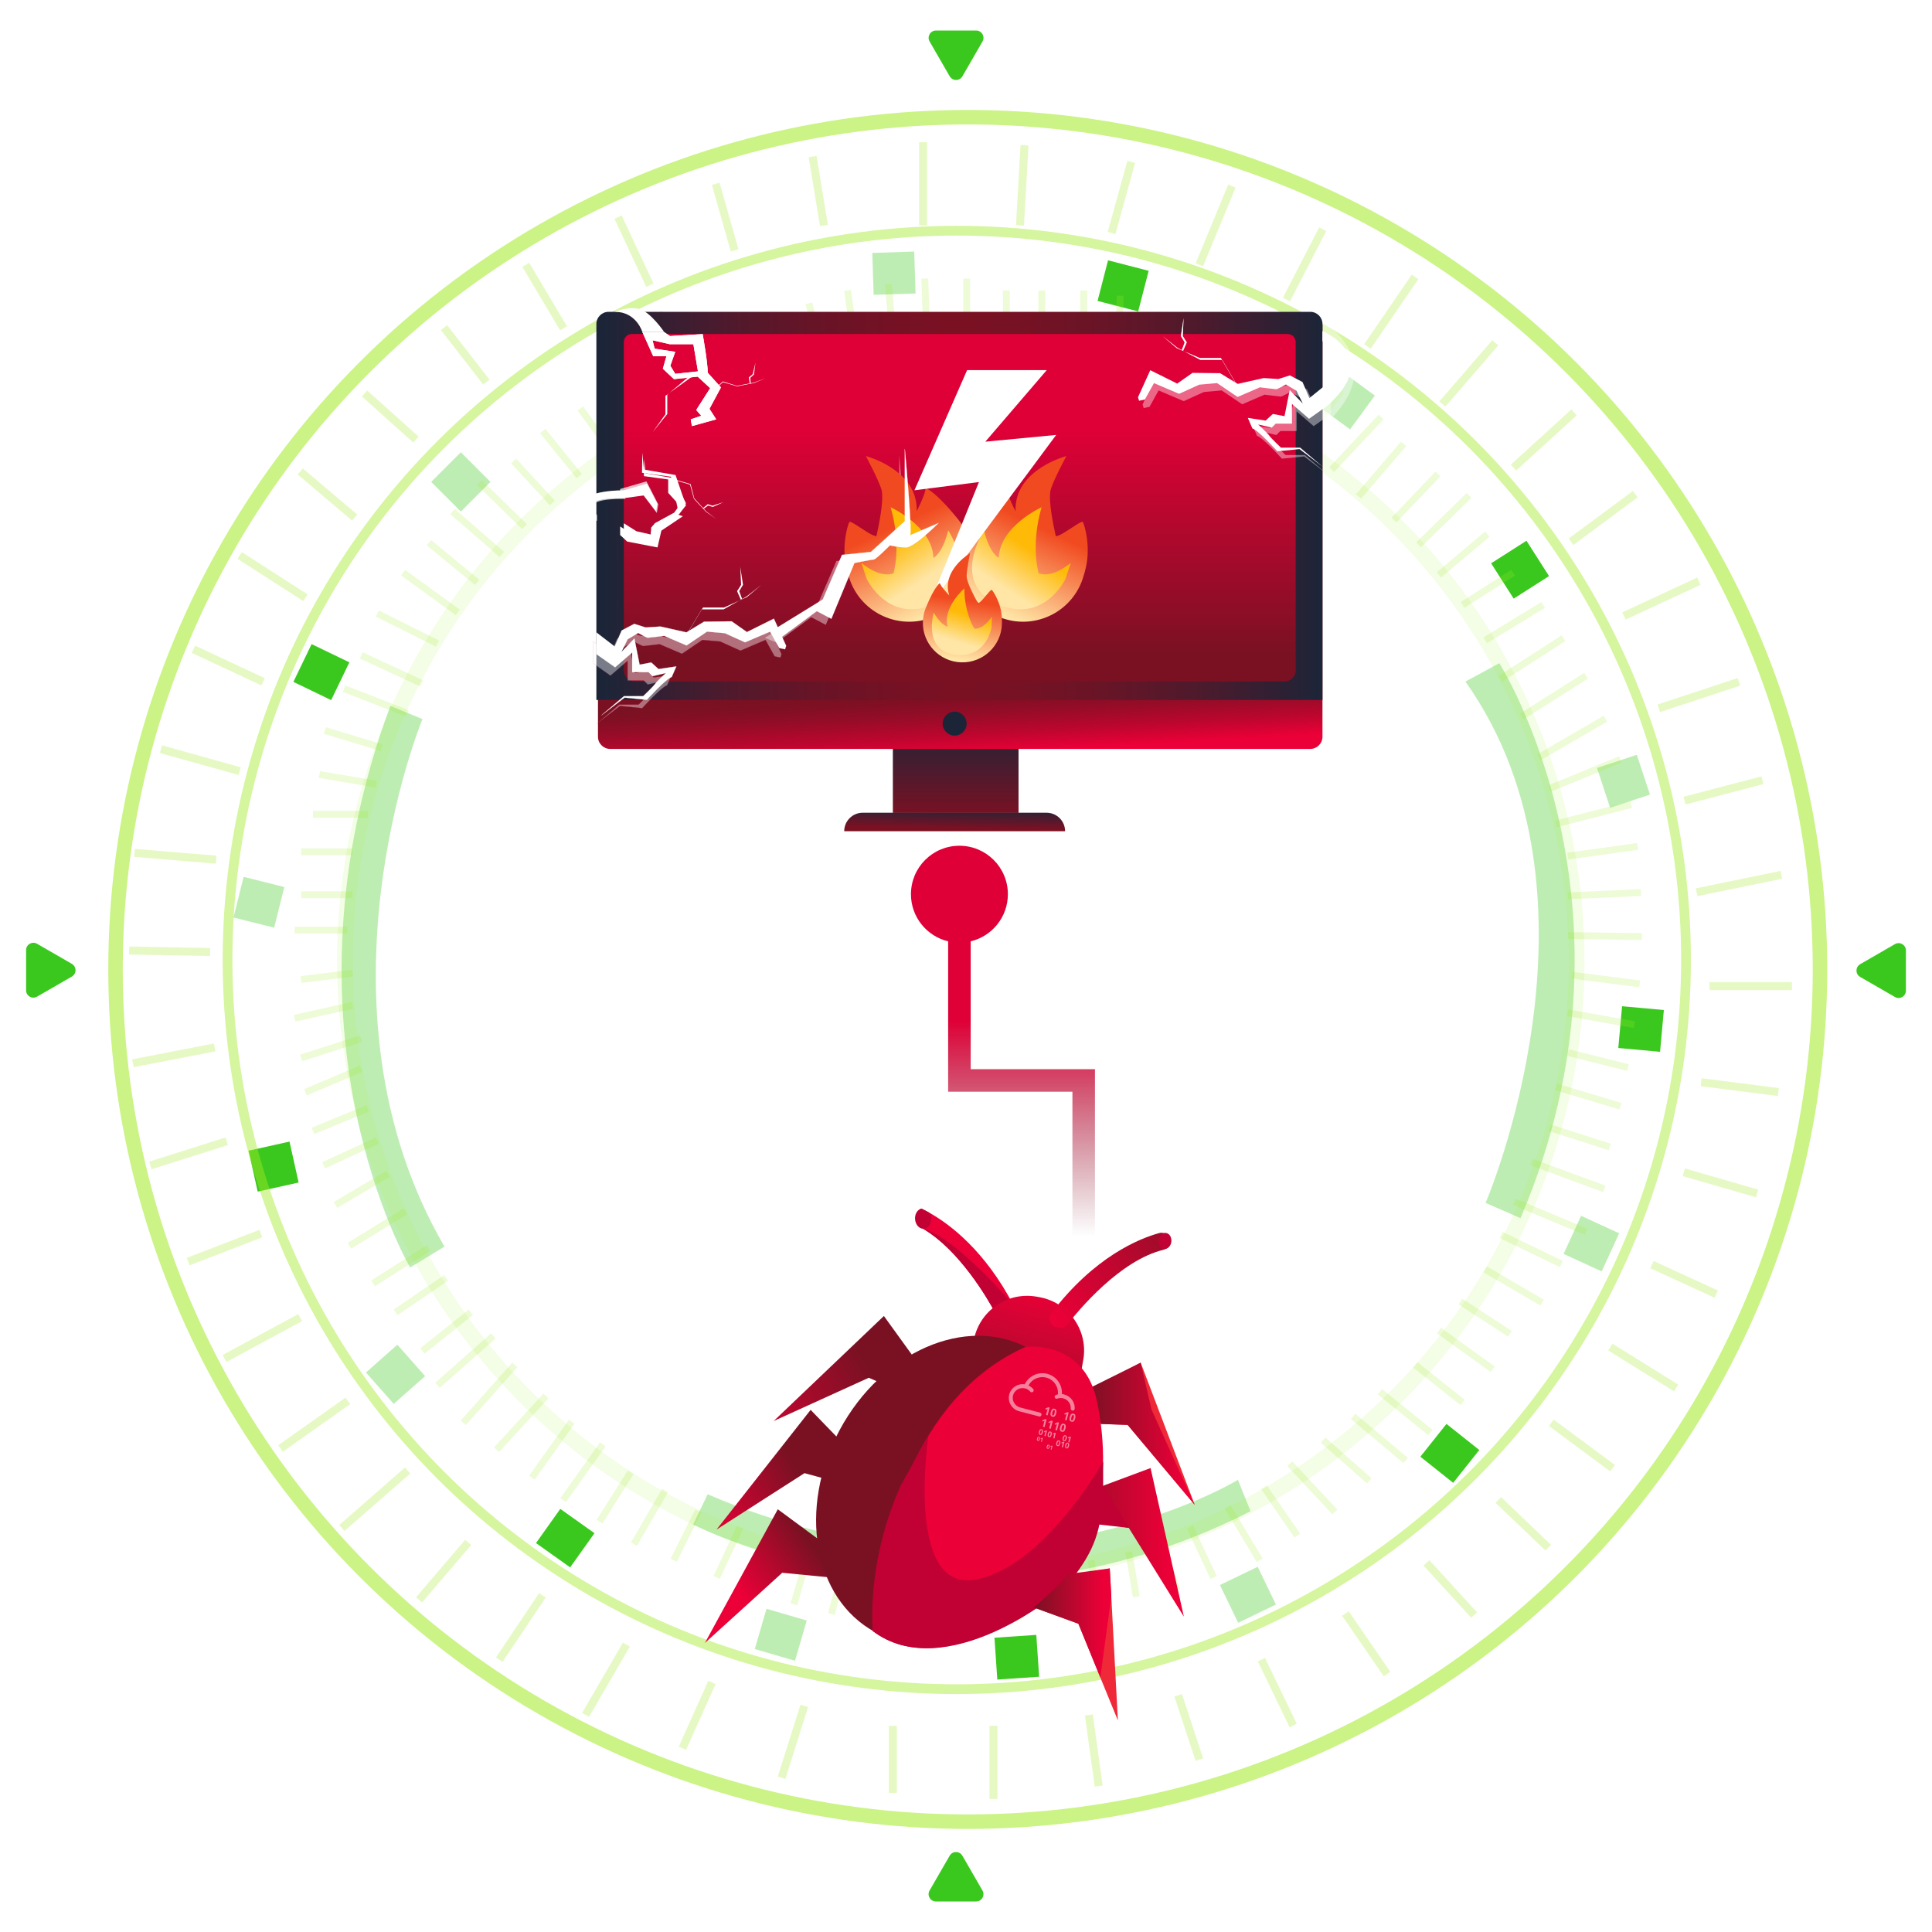 <?xml version="1.0" encoding="UTF-8"?>
<svg id="Layer_1" data-name="Layer 1" xmlns="http://www.w3.org/2000/svg" width="1200" height="1200" xmlns:xlink="http://www.w3.org/1999/xlink" viewBox="0 0 1200 1200">
  <defs>
    <filter id="AI_GaussianBlur_4">
      <feGaussianBlur stdDeviation="4"/>
    </filter>
    <linearGradient id="linear-gradient" x1="593.6" y1="642.17" x2="593.6" y2="400.64" gradientUnits="userSpaceOnUse">
      <stop offset=".56" stop-color="#7a1123"/>
      <stop offset=".8" stop-color="#1c2538"/>
    </linearGradient>
    <linearGradient id="linear-gradient-2" x1="604.33" y1="469.89" x2="602.03" y2="429.27" gradientUnits="userSpaceOnUse">
      <stop offset=".04" stop-color="#eb0037"/>
      <stop offset=".34" stop-color="#bc062e"/>
      <stop offset=".63" stop-color="#980c28"/>
      <stop offset=".85" stop-color="#820f24"/>
      <stop offset="1" stop-color="#7a1123"/>
    </linearGradient>
    <linearGradient id="linear-gradient-3" x1="374.93" y1="314.21" x2="821.14" y2="314.21" gradientUnits="userSpaceOnUse">
      <stop offset="0" stop-color="#1c2538"/>
      <stop offset=".07" stop-color="#312033"/>
      <stop offset=".18" stop-color="#51192c"/>
      <stop offset=".29" stop-color="#671427"/>
      <stop offset=".4" stop-color="#751124"/>
      <stop offset=".49" stop-color="#7a1123"/>
      <stop offset=".59" stop-color="#751224"/>
      <stop offset=".7" stop-color="#671527"/>
      <stop offset=".82" stop-color="#4f1a2c"/>
      <stop offset=".94" stop-color="#2f2033"/>
      <stop offset="1" stop-color="#1c2538"/>
    </linearGradient>
    <linearGradient id="linear-gradient-4" x1="2610.5" y1="6800.05" x2="2609.63" y2="6857.15" gradientTransform="translate(-2017.09 -6325.22)" xlink:href="#linear-gradient"/>
    <linearGradient id="linear-gradient-5" x1="596.12" y1="405.75" x2="596.12" y2="152.29" gradientUnits="userSpaceOnUse">
      <stop offset="0" stop-color="#7a1123"/>
      <stop offset=".55" stop-color="#df0037"/>
    </linearGradient>
    <filter id="AI_GaussianBlur_4-2" data-name="AI_GaussianBlur_4">
      <feGaussianBlur stdDeviation="4"/>
    </filter>
    <filter id="AI_GaussianBlur_4-3" data-name="AI_GaussianBlur_4">
      <feGaussianBlur stdDeviation="4"/>
    </filter>
    <filter id="AI_GaussianBlur_4-4" data-name="AI_GaussianBlur_4">
      <feGaussianBlur stdDeviation="4"/>
    </filter>
    <filter id="AI_GaussianBlur_4-5" data-name="AI_GaussianBlur_4">
      <feGaussianBlur stdDeviation="4"/>
    </filter>
    <filter id="AI_GaussianBlur_4-6" data-name="AI_GaussianBlur_4">
      <feGaussianBlur stdDeviation="4"/>
    </filter>
    <filter id="AI_GaussianBlur_7">
      <feGaussianBlur stdDeviation="7"/>
    </filter>
    <filter id="AI_GaussianBlur_7-2" data-name="AI_GaussianBlur_7">
      <feGaussianBlur stdDeviation="7"/>
    </filter>
    <filter id="AI_GaussianBlur_4-7" data-name="AI_GaussianBlur_4">
      <feGaussianBlur stdDeviation="4"/>
    </filter>
    <filter id="AI_GaussianBlur_4-8" data-name="AI_GaussianBlur_4">
      <feGaussianBlur stdDeviation="4"/>
    </filter>
    <filter id="AI_GaussianBlur_4-9" data-name="AI_GaussianBlur_4">
      <feGaussianBlur stdDeviation="4"/>
    </filter>
    <linearGradient id="linear-gradient-6" x1="534.43" y1="342.73" x2="522.82" y2="458.12" gradientTransform="translate(193.55 891.57) rotate(-19.18) scale(1 -1)" gradientUnits="userSpaceOnUse">
      <stop offset=".11" stop-color="#ffe6a6"/>
      <stop offset=".62" stop-color="#f14a20"/>
    </linearGradient>
    <linearGradient id="linear-gradient-7" x1="453.63" y1="1308.86" x2="454.72" y2="1232.75" gradientTransform="translate(-528.5 -451.3) rotate(-34.19)" gradientUnits="userSpaceOnUse">
      <stop offset=".24" stop-color="#ffe6a6"/>
      <stop offset=".62" stop-color="#feba07"/>
    </linearGradient>
    <linearGradient id="linear-gradient-8" x1="-1867.65" y1="1178.45" x2="-1879.25" y2="1293.83" gradientTransform="translate(-1536.73 891.57) rotate(-160.82)" xlink:href="#linear-gradient-6"/>
    <linearGradient id="linear-gradient-9" x1="-1641.29" y1="-114.23" x2="-1640.2" y2="-190.34" gradientTransform="translate(-814.67 -451.3) rotate(-145.81) scale(1 -1)" xlink:href="#linear-gradient-7"/>
    <filter id="outer-glow-1" filterUnits="userSpaceOnUse">
      <feOffset dx="0" dy="0"/>
      <feGaussianBlur result="blur" stdDeviation="6"/>
      <feFlood flood-color="#fff" flood-opacity="1"/>
      <feComposite in2="blur" operator="in"/>
      <feComposite in="SourceGraphic"/>
    </filter>
    <linearGradient id="linear-gradient-10" x1="-1972.73" y1="770.67" x2="-1980.03" y2="843.22" gradientTransform="translate(-1412.84 1097.09) rotate(-177.37)" xlink:href="#linear-gradient-6"/>
    <linearGradient id="linear-gradient-11" x1="-1850.42" y1="254.39" x2="-1849.73" y2="206.53" gradientTransform="translate(-1103.26 -395.82) rotate(-162.36) scale(1 -1)" xlink:href="#linear-gradient-7"/>
    <filter id="AI_GaussianBlur_4-10" data-name="AI_GaussianBlur_4">
      <feGaussianBlur stdDeviation="4"/>
    </filter>
    <linearGradient id="linear-gradient-12" x1="622.96" y1="767.73" x2="622.96" y2="525.31" gradientUnits="userSpaceOnUse">
      <stop offset="0" stop-color="#7a1123" stop-opacity="0"/>
      <stop offset=".55" stop-color="#df0037"/>
    </linearGradient>
    <filter id="outer-glow-2" filterUnits="userSpaceOnUse">
      <feOffset dx="0" dy="0"/>
      <feGaussianBlur result="blur-2" stdDeviation="13"/>
      <feFlood flood-color="#eb0037" flood-opacity="1"/>
      <feComposite in2="blur-2" operator="in"/>
      <feComposite in="SourceGraphic"/>
    </filter>
    <linearGradient id="linear-gradient-13" x1="675.16" y1="890.54" x2="742.06" y2="890.54" gradientUnits="userSpaceOnUse">
      <stop offset="0" stop-color="#7a1123"/>
      <stop offset=".89" stop-color="#eb0037"/>
    </linearGradient>
    <linearGradient id="linear-gradient-14" x1="644.42" y1="804.87" x2="428.69" y2="932.71" gradientUnits="userSpaceOnUse">
      <stop offset=".45" stop-color="#7a1123"/>
      <stop offset=".89" stop-color="#eb0037"/>
    </linearGradient>
    <linearGradient id="linear-gradient-15" x1="643.35" y1="957.98" x2="735.32" y2="957.98" xlink:href="#linear-gradient-13"/>
    <linearGradient id="linear-gradient-16" x1="538.33" y1="942.44" x2="455.2" y2="1001.82" gradientUnits="userSpaceOnUse">
      <stop offset=".37" stop-color="#7a1123"/>
      <stop offset=".89" stop-color="#eb0037"/>
    </linearGradient>
    <linearGradient id="linear-gradient-17" x1="541.46" y1="896.24" x2="428.98" y2="962.61" xlink:href="#linear-gradient-16"/>
    <linearGradient id="linear-gradient-18" x1="620.21" y1="904.84" x2="653.56" y2="788.53" xlink:href="#linear-gradient-13"/>
    <linearGradient id="linear-gradient-19" x1="755.65" y1="741.25" x2="642.3" y2="827.34" xlink:href="#linear-gradient-13"/>
    <linearGradient id="linear-gradient-20" x1="642.05" y1="1008.04" x2="690.25" y2="1008.04" xlink:href="#linear-gradient-13"/>
  </defs>
  <g id="Artwork_259" data-name="Artwork 259">
    <g>
      <g style="opacity: .27;">
        <line x1="617.07" y1="1117.37" x2="617.07" y2="1071.89" style="fill: none; stroke: #a3ea2a; stroke-miterlimit: 10; stroke-width: 4.99px;"/>
        <line x1="554.55" y1="1113.61" x2="554.55" y2="1071.89" style="fill: none; stroke: #a3ea2a; stroke-miterlimit: 10; stroke-width: 4.99px;"/>
        <line x1="485.45" y1="1104.21" x2="499.55" y2="1059.55" style="fill: none; stroke: #a3ea2a; stroke-miterlimit: 10; stroke-width: 4.99px;"/>
        <line x1="423.86" y1="1085.87" x2="442.2" y2="1044.97" style="fill: none; stroke: #a3ea2a; stroke-miterlimit: 10; stroke-width: 4.99px;"/>
        <line x1="363.69" y1="1065.19" x2="389.07" y2="1021.47" style="fill: none; stroke: #a3ea2a; stroke-miterlimit: 10; stroke-width: 4.99px;"/>
        <line x1="310.1" y1="1030.87" x2="336.89" y2="990.91" style="fill: none; stroke: #a3ea2a; stroke-miterlimit: 10; stroke-width: 4.99px;"/>
        <line x1="682.42" y1="1109.38" x2="676.31" y2="1065.19" style="fill: none; stroke: #a3ea2a; stroke-miterlimit: 10; stroke-width: 4.99px;"/>
        <line x1="744.94" y1="1092.92" x2="731.78" y2="1052.97" style="fill: none; stroke: #a3ea2a; stroke-miterlimit: 10; stroke-width: 4.99px;"/>
        <line x1="803.24" y1="1071.77" x2="783.49" y2="1030.87" style="fill: none; stroke: #a3ea2a; stroke-miterlimit: 10; stroke-width: 4.99px;"/>
        <line x1="861.53" y1="1039.8" x2="835.67" y2="1002.19" style="fill: none; stroke: #a3ea2a; stroke-miterlimit: 10; stroke-width: 4.99px;"/>
        <line x1="915.59" y1="1003.13" x2="885.98" y2="970.7" style="fill: none; stroke: #a3ea2a; stroke-miterlimit: 10; stroke-width: 4.99px;"/>
        <line x1="961.66" y1="961.3" x2="930.64" y2="931.68" style="fill: none; stroke: #a3ea2a; stroke-miterlimit: 10; stroke-width: 4.99px;"/>
        <line x1="1001.62" y1="911.93" x2="963.54" y2="883.73" style="fill: none; stroke: #a3ea2a; stroke-miterlimit: 10; stroke-width: 4.99px;"/>
        <line x1="1041.11" y1="862.1" x2="1000.21" y2="836.72" style="fill: none; stroke: #a3ea2a; stroke-miterlimit: 10; stroke-width: 4.99px;"/>
        <line x1="1066.03" y1="803.81" x2="1026.07" y2="785.48" style="fill: none; stroke: #a3ea2a; stroke-miterlimit: 10; stroke-width: 4.99px;"/>
        <line x1="1091.41" y1="741.29" x2="1045.81" y2="728.12" style="fill: none; stroke: #a3ea2a; stroke-miterlimit: 10; stroke-width: 4.99px;"/>
        <line x1="1104.57" y1="678.29" x2="1056.62" y2="672.18" style="fill: none; stroke: #a3ea2a; stroke-miterlimit: 10; stroke-width: 4.99px;"/>
        <line x1="1113.04" y1="612.48" x2="1061.8" y2="612.48" style="fill: none; stroke: #a3ea2a; stroke-miterlimit: 10; stroke-width: 4.99px;"/>
        <line x1="1106.46" y1="543.37" x2="1053.8" y2="554.18" style="fill: none; stroke: #a3ea2a; stroke-miterlimit: 10; stroke-width: 4.99px;"/>
        <line x1="1094.7" y1="484.61" x2="1046.28" y2="497.3" style="fill: none; stroke: #a3ea2a; stroke-miterlimit: 10; stroke-width: 4.99px;"/>
        <line x1="1080.13" y1="423.49" x2="1030.3" y2="439.95" style="fill: none; stroke: #a3ea2a; stroke-miterlimit: 10; stroke-width: 4.99px;"/>
        <line x1="1055.21" y1="360.97" x2="1008.67" y2="382.59" style="fill: none; stroke: #a3ea2a; stroke-miterlimit: 10; stroke-width: 4.99px;"/>
        <line x1="1015.72" y1="306.91" x2="975.77" y2="336.52" style="fill: none; stroke: #a3ea2a; stroke-miterlimit: 10; stroke-width: 4.99px;"/>
        <line x1="977.65" y1="256.14" x2="940.04" y2="290.45" style="fill: none; stroke: #a3ea2a; stroke-miterlimit: 10; stroke-width: 4.99px;"/>
        <line x1="928.76" y1="212.89" x2="895.85" y2="250.96" style="fill: none; stroke: #a3ea2a; stroke-miterlimit: 10; stroke-width: 4.99px;"/>
        <line x1="878.92" y1="171.99" x2="849.31" y2="215.24" style="fill: none; stroke: #a3ea2a; stroke-miterlimit: 10; stroke-width: 4.99px;"/>
        <line x1="821.57" y1="142.37" x2="799.01" y2="186.09" style="fill: none; stroke: #a3ea2a; stroke-miterlimit: 10; stroke-width: 4.99px;"/>
        <line x1="765.16" y1="115.57" x2="744.94" y2="164.47" style="fill: none; stroke: #a3ea2a; stroke-miterlimit: 10; stroke-width: 4.99px;"/>
        <line x1="702.63" y1="100.53" x2="690.41" y2="144.72" style="fill: none; stroke: #a3ea2a; stroke-miterlimit: 10; stroke-width: 4.99px;"/>
        <line x1="636.35" y1="90.19" x2="633.53" y2="140.02" style="fill: none; stroke: #a3ea2a; stroke-miterlimit: 10; stroke-width: 4.99px;"/>
        <line x1="573.36" y1="88.31" x2="573.36" y2="140.02" style="fill: none; stroke: #a3ea2a; stroke-miterlimit: 10; stroke-width: 4.99px;"/>
        <line x1="504.72" y1="97.24" x2="511.77" y2="140.02" style="fill: none; stroke: #a3ea2a; stroke-miterlimit: 10; stroke-width: 4.99px;"/>
        <line x1="444.55" y1="114.16" x2="456.3" y2="155.53" style="fill: none; stroke: #a3ea2a; stroke-miterlimit: 10; stroke-width: 4.99px;"/>
        <line x1="383.9" y1="134.85" x2="403.65" y2="177.16" style="fill: none; stroke: #a3ea2a; stroke-miterlimit: 10; stroke-width: 4.99px;"/>
        <line x1="326.55" y1="164.47" x2="350.05" y2="203.95" style="fill: none; stroke: #a3ea2a; stroke-miterlimit: 10; stroke-width: 4.99px;"/>
        <line x1="275.78" y1="203.48" x2="302.1" y2="237.33" style="fill: none; stroke: #a3ea2a; stroke-miterlimit: 10; stroke-width: 4.99px;"/>
        <line x1="226.42" y1="244.38" x2="258.38" y2="273.06" style="fill: none; stroke: #a3ea2a; stroke-miterlimit: 10; stroke-width: 4.99px;"/>
        <line x1="186.46" y1="292.8" x2="220.31" y2="321.48" style="fill: none; stroke: #a3ea2a; stroke-miterlimit: 10; stroke-width: 4.99px;"/>
        <line x1="148.85" y1="344.99" x2="189.75" y2="371.31" style="fill: none; stroke: #a3ea2a; stroke-miterlimit: 10; stroke-width: 4.99px;"/>
        <line x1="120.17" y1="403.28" x2="163.42" y2="423.49" style="fill: none; stroke: #a3ea2a; stroke-miterlimit: 10; stroke-width: 4.99px;"/>
        <line x1="99.96" y1="465.33" x2="148.85" y2="478.97" style="fill: none; stroke: #a3ea2a; stroke-miterlimit: 10; stroke-width: 4.99px;"/>
        <line x1="83.5" y1="529.74" x2="134.28" y2="533.97" style="fill: none; stroke: #a3ea2a; stroke-miterlimit: 10; stroke-width: 4.99px;"/>
        <line x1="80.21" y1="590.38" x2="130.52" y2="591.32" style="fill: none; stroke: #a3ea2a; stroke-miterlimit: 10; stroke-width: 4.99px;"/>
        <line x1="82.56" y1="660.43" x2="133.34" y2="650.56" style="fill: none; stroke: #a3ea2a; stroke-miterlimit: 10; stroke-width: 4.99px;"/>
        <line x1="93.38" y1="723.89" x2="140.86" y2="708.85" style="fill: none; stroke: #a3ea2a; stroke-miterlimit: 10; stroke-width: 4.99px;"/>
        <line x1="116.88" y1="783.6" x2="162.01" y2="766.2" style="fill: none; stroke: #a3ea2a; stroke-miterlimit: 10; stroke-width: 4.99px;"/>
        <line x1="139.45" y1="843.77" x2="186.46" y2="818.38" style="fill: none; stroke: #a3ea2a; stroke-miterlimit: 10; stroke-width: 4.99px;"/>
        <line x1="174.24" y1="899.71" x2="216.07" y2="870.09" style="fill: none; stroke: #a3ea2a; stroke-miterlimit: 10; stroke-width: 4.99px;"/>
        <line x1="212.31" y1="949.07" x2="253.21" y2="913.34" style="fill: none; stroke: #a3ea2a; stroke-miterlimit: 10; stroke-width: 4.99px;"/>
        <line x1="260.26" y1="993.73" x2="290.82" y2="958" style="fill: none; stroke: #a3ea2a; stroke-miterlimit: 10; stroke-width: 4.99px;"/>
      </g>
      <rect x="156.9" y="711.58" width="26.05" height="26.05" transform="translate(-153.14 54.12) rotate(-12.53)" style="fill: #3bc81e; stroke-width: 0px;"/>
      <rect x="186.58" y="404.43" width="26.05" height="26.05" transform="translate(201.11 -45.26) rotate(25.74)" style="fill: #3bc81e; stroke-width: 0px;"/>
      <rect x="393.77" y="198.46" width="26.05" height="26.05" transform="translate(369.58 -245.49) rotate(57.88)" style="fill: #3bc81e; stroke-width: 0px;"/>
      <rect x="684.56" y="164.53" width="26.05" height="26.05" transform="translate(1043.82 -453.53) rotate(104.47)" style="fill: #3bc81e; stroke-width: 0px;"/>
      <rect x="931.12" y="340.82" width="26.05" height="26.05" transform="translate(1930.37 144.13) rotate(147.45)" style="fill: #3bc81e; stroke-width: 0px;"/>
      <rect x="1006.24" y="626.16" width="26.05" height="26.05" transform="translate(1976.44 1368.07) rotate(-174.8)" style="fill: #3bc81e; stroke-width: 0px;"/>
      <rect x="887.5" y="889.69" width="26.05" height="26.05" transform="translate(1043.32 2169.77) rotate(-141.5)" style="fill: #3bc81e; stroke-width: 0px;"/>
      <rect x="618.52" y="1016.3" width="26.05" height="26.05" transform="translate(-352.43 1729.43) rotate(-93.9)" style="fill: #3bc81e; stroke-width: 0px;"/>
      <g>
        <rect x="232.62" y="840.62" width="26.05" height="26.05" transform="translate(-503.94 377.03) rotate(-41.5)" style="fill: #3bc81e; opacity: .33; stroke-width: 0px;"/>
        <rect x="147.81" y="547.4" width="26.05" height="26.05" transform="translate(140.73 -22.28) rotate(14.04)" style="fill: #3bc81e; opacity: .33; stroke-width: 0px;"/>
        <rect x="273.21" y="286.3" width="26.05" height="26.05" transform="translate(295.49 -114.73) rotate(45)" style="fill: #3bc81e; opacity: .33; stroke-width: 0px;"/>
        <rect x="542.19" y="156.66" width="26.05" height="26.05" transform="translate(706.91 -390.72) rotate(88.15)" style="fill: #3bc81e; opacity: .33; stroke-width: 0px;"/>
        <rect x="822.68" y="235.41" width="26.05" height="26.05" transform="translate(1530.72 -277.95) rotate(126.3)" style="fill: #3bc81e; opacity: .33; stroke-width: 0px;"/>
        <rect x="995.34" y="472.28" width="26.05" height="26.05" transform="translate(2118.04 629.99) rotate(161.73)" style="fill: #3bc81e; opacity: .33; stroke-width: 0px;"/>
        <rect x="975.34" y="759.44" width="26.05" height="26.05" transform="translate(1564.56 1886.72) rotate(-155.35)" style="fill: #3bc81e; opacity: .33; stroke-width: 0px;"/>
        <rect x="762.1" y="977.53" width="26.05" height="26.05" transform="translate(220.07 2119.24) rotate(-115.77)" style="fill: #3bc81e; opacity: .33; stroke-width: 0px;"/>
        <rect x="471.92" y="1002.37" width="26.05" height="26.05" transform="translate(-625.62 1196.63) rotate(-73.74)" style="fill: #3bc81e; opacity: .33; stroke-width: 0px;"/>
      </g>
      <rect x="338.03" y="942.39" width="26.05" height="26.05" transform="translate(-630.93 687.55) rotate(-54.57)" style="fill: #3bc81e; stroke-width: 0px;"/>
      <path d="m44.64,598.67l-21.62-12.48c-3.03-1.75-6.82.44-6.82,3.94v24.97c0,3.5,3.79,5.69,6.82,3.94l21.62-12.48c3.03-1.75,3.03-6.12,0-7.87Z" style="fill: #3bc81e; stroke-width: 0px;"/>
      <path d="m1155.36,598.89l21.62-12.48c3.03-1.75,6.82.44,6.82,3.94v24.97c0,3.5-3.79,5.69-6.82,3.94l-21.62-12.48c-3.03-1.75-3.03-6.12,0-7.87Z" style="fill: #3bc81e; stroke-width: 0px;"/>
      <path d="m589.88,47.4l-12.48-21.62c-1.75-3.03.44-6.82,3.94-6.82h24.97c3.5,0,5.69,3.79,3.94,6.82l-12.48,21.62c-1.75,3.03-6.12,3.03-7.87,0Z" style="fill: #3bc81e; stroke-width: 0px;"/>
      <path d="m597.75,1152.6l12.48,21.62c1.75,3.03-.44,6.82-3.94,6.82h-24.97c-3.5,0-5.69-3.79-3.94-6.82l12.48-21.62c1.75-3.03,6.12-3.03,7.87,0Z" style="fill: #3bc81e; stroke-width: 0px;"/>
      <path d="m262.4,446.63s-73.5,177.81,13.67,327.65l-21.32,12.98s-86.95-147.43-12.31-348.83l19.95,8.21Z" style="fill: #3bc81e; opacity: .33; stroke-width: 0px;"/>
      <path d="m416.57,281.45s159.61-97.42,329.47-17.09l9.45-25.92s-182.96-77.77-346,17.66l7.09,25.35Z" style="fill: #3bc81e; opacity: .33; stroke-width: 0px;"/>
      <path d="m910.19,423.32l21.08-11.39s95.81,150.98,13.15,344.69l-21.7-9.47s82.04-190.51-12.53-323.82Z" style="fill: #3bc81e; opacity: .33; stroke-width: 0px;"/>
      <path d="m430.48,946.9s164.08,84.89,346.26-8.26l-7.83-19.48s-145.41,88.71-329.37,8.94l-9.05,18.8Z" style="fill: #3bc81e; opacity: .33; stroke-width: 0px;"/>
      <circle cx="601.09" cy="602.13" r="529.34" style="fill: none; opacity: .57; stroke: #a3ea2a; stroke-miterlimit: 10; stroke-width: 8.99px;"/>
      <circle cx="594.27" cy="596.23" r="452.94" style="fill: none; opacity: .45; stroke: #a3ea2a; stroke-miterlimit: 10; stroke-width: 6.05px;"/>
      <g>
        <g style="opacity: .31;">
          <line x1="374.41" y1="897.11" x2="349.74" y2="931.78" style="fill: none; opacity: .62; stroke: #a3ea2a; stroke-miterlimit: 10; stroke-width: 4.25px;"/>
          <line x1="355.08" y1="883.11" x2="330.41" y2="917.78" style="fill: none; opacity: .62; stroke: #a3ea2a; stroke-miterlimit: 10; stroke-width: 4.25px;"/>
          <line x1="339.08" y1="867.1" x2="308.41" y2="900.44" style="fill: none; opacity: .62; stroke: #a3ea2a; stroke-miterlimit: 10; stroke-width: 4.25px;"/>
          <line x1="319.74" y1="847.77" x2="287.74" y2="883.77" style="fill: none; opacity: .62; stroke: #a3ea2a; stroke-miterlimit: 10; stroke-width: 4.25px;"/>
          <line x1="306.41" y1="829.77" x2="271.74" y2="860.44" style="fill: none; opacity: .62; stroke: #a3ea2a; stroke-miterlimit: 10; stroke-width: 4.25px;"/>
          <line x1="292.4" y1="815.1" x2="262.4" y2="839.1" style="fill: none; opacity: .62; stroke: #a3ea2a; stroke-miterlimit: 10; stroke-width: 4.25px;"/>
          <line x1="277.07" y1="793.76" x2="245.73" y2="815.1" style="fill: none; opacity: .62; stroke: #a3ea2a; stroke-miterlimit: 10; stroke-width: 4.25px;"/>
          <line x1="266.4" y1="775.1" x2="231.73" y2="797.1" style="fill: none; opacity: .62; stroke: #a3ea2a; stroke-miterlimit: 10; stroke-width: 4.25px;"/>
          <line x1="251.73" y1="752.43" x2="217.06" y2="773.76" style="fill: none; opacity: .62; stroke: #a3ea2a; stroke-miterlimit: 10; stroke-width: 4.25px;"/>
          <line x1="241.07" y1="729.09" x2="208.4" y2="748.43" style="fill: none; opacity: .62; stroke: #a3ea2a; stroke-miterlimit: 10; stroke-width: 4.25px;"/>
          <line x1="391.75" y1="914.44" x2="372.41" y2="945.11" style="fill: none; opacity: .62; stroke: #a3ea2a; stroke-miterlimit: 10; stroke-width: 4.25px;"/>
          <line x1="413.08" y1="925.78" x2="393.75" y2="959.11" style="fill: none; opacity: .62; stroke: #a3ea2a; stroke-miterlimit: 10; stroke-width: 4.25px;"/>
          <line x1="433.75" y1="938.44" x2="418.42" y2="969.11" style="fill: none; opacity: .62; stroke: #a3ea2a; stroke-miterlimit: 10; stroke-width: 4.25px;"/>
          <line x1="459.75" y1="948.45" x2="445.09" y2="979.78" style="fill: none; opacity: .62; stroke: #a3ea2a; stroke-miterlimit: 10; stroke-width: 4.25px;"/>
          <line x1="482.42" y1="956.45" x2="469.75" y2="990.45" style="fill: none; opacity: .62; stroke: #a3ea2a; stroke-miterlimit: 10; stroke-width: 4.25px;"/>
          <line x1="502.42" y1="964.45" x2="493.09" y2="996.45" style="fill: none; opacity: .62; stroke: #a3ea2a; stroke-miterlimit: 10; stroke-width: 4.25px;"/>
          <line x1="525.09" y1="969.11" x2="516.43" y2="1002.45" style="fill: none; opacity: .62; stroke: #a3ea2a; stroke-miterlimit: 10; stroke-width: 4.25px;"/>
          <line x1="545.76" y1="973.78" x2="539.76" y2="1006.45" style="fill: none; opacity: .62; stroke: #a3ea2a; stroke-miterlimit: 10; stroke-width: 4.25px;"/>
          <line x1="569.1" y1="976.45" x2="568.43" y2="1006.45" style="fill: none; opacity: .62; stroke: #a3ea2a; stroke-miterlimit: 10; stroke-width: 4.25px;"/>
          <line x1="589.77" y1="979.78" x2="590.43" y2="1010.45" style="fill: none; opacity: .62; stroke: #a3ea2a; stroke-miterlimit: 10; stroke-width: 4.25px;"/>
          <line x1="607.77" y1="977.11" x2="607.77" y2="1009.12" style="fill: none; opacity: .62; stroke: #a3ea2a; stroke-miterlimit: 10; stroke-width: 4.25px;"/>
          <line x1="631.77" y1="977.11" x2="632.44" y2="1006.45" style="fill: none; opacity: .62; stroke: #a3ea2a; stroke-miterlimit: 10; stroke-width: 4.25px;"/>
          <line x1="655.77" y1="973.11" x2="657.77" y2="1002.45" style="fill: none; opacity: .62; stroke: #a3ea2a; stroke-miterlimit: 10; stroke-width: 4.25px;"/>
          <line x1="677.77" y1="969.11" x2="681.77" y2="998.45" style="fill: none; opacity: .62; stroke: #a3ea2a; stroke-miterlimit: 10; stroke-width: 4.25px;"/>
          <line x1="701.11" y1="963.78" x2="705.78" y2="991.78" style="fill: none; opacity: .62; stroke: #a3ea2a; stroke-miterlimit: 10; stroke-width: 4.25px;"/>
          <line x1="720.44" y1="956.45" x2="731.11" y2="987.78" style="fill: none; opacity: .62; stroke: #a3ea2a; stroke-miterlimit: 10; stroke-width: 4.25px;"/>
          <line x1="739.11" y1="948.45" x2="753.78" y2="979.78" style="fill: none; opacity: .62; stroke: #a3ea2a; stroke-miterlimit: 10; stroke-width: 4.25px;"/>
          <line x1="762.45" y1="935.78" x2="782.45" y2="969.11" style="fill: none; opacity: .62; stroke: #a3ea2a; stroke-miterlimit: 10; stroke-width: 4.25px;"/>
          <line x1="785.12" y1="923.78" x2="805.78" y2="953.78" style="fill: none; opacity: .62; stroke: #a3ea2a; stroke-miterlimit: 10; stroke-width: 4.25px;"/>
          <line x1="801.12" y1="909.11" x2="829.12" y2="939.11" style="fill: none; opacity: .62; stroke: #a3ea2a; stroke-miterlimit: 10; stroke-width: 4.25px;"/>
          <line x1="821.79" y1="894.44" x2="850.46" y2="919.78" style="fill: none; opacity: .62; stroke: #a3ea2a; stroke-miterlimit: 10; stroke-width: 4.25px;"/>
          <line x1="840.45" y1="879.77" x2="873.12" y2="907.11" style="fill: none; opacity: .62; stroke: #a3ea2a; stroke-miterlimit: 10; stroke-width: 4.25px;"/>
          <line x1="857.12" y1="864.44" x2="888.46" y2="889.77" style="fill: none; opacity: .62; stroke: #a3ea2a; stroke-miterlimit: 10; stroke-width: 4.25px;"/>
          <line x1="879.12" y1="847.77" x2="908.46" y2="871.1" style="fill: none; opacity: .62; stroke: #a3ea2a; stroke-miterlimit: 10; stroke-width: 4.25px;"/>
          <line x1="893.79" y1="826.43" x2="927.13" y2="850.44" style="fill: none; opacity: .62; stroke: #a3ea2a; stroke-miterlimit: 10; stroke-width: 4.25px;"/>
          <line x1="907.13" y1="808.43" x2="937.8" y2="828.43" style="fill: none; opacity: .62; stroke: #a3ea2a; stroke-miterlimit: 10; stroke-width: 4.25px;"/>
          <line x1="922.46" y1="788.43" x2="957.8" y2="809.1" style="fill: none; opacity: .62; stroke: #a3ea2a; stroke-miterlimit: 10; stroke-width: 4.25px;"/>
          <line x1="932.46" y1="767.1" x2="969.8" y2="785.1" style="fill: none; opacity: .62; stroke: #a3ea2a; stroke-miterlimit: 10; stroke-width: 4.25px;"/>
          <line x1="940.46" y1="746.43" x2="985.13" y2="765.1" style="fill: none; opacity: .62; stroke: #a3ea2a; stroke-miterlimit: 10; stroke-width: 4.25px;"/>
          <line x1="951.13" y1="721.76" x2="996.47" y2="738.43" style="fill: none; opacity: .62; stroke: #a3ea2a; stroke-miterlimit: 10; stroke-width: 4.25px;"/>
          <line x1="962.47" y1="700.42" x2="999.8" y2="712.42" style="fill: none; opacity: .62; stroke: #a3ea2a; stroke-miterlimit: 10; stroke-width: 4.25px;"/>
          <line x1="966.47" y1="675.09" x2="1006.47" y2="687.09" style="fill: none; opacity: .62; stroke: #a3ea2a; stroke-miterlimit: 10; stroke-width: 4.25px;"/>
          <line x1="973.8" y1="653.75" x2="1011.14" y2="663.09" style="fill: none; opacity: .62; stroke: #a3ea2a; stroke-miterlimit: 10; stroke-width: 4.25px;"/>
          <line x1="973.8" y1="629.08" x2="1015.14" y2="636.42" style="fill: none; opacity: .62; stroke: #a3ea2a; stroke-miterlimit: 10; stroke-width: 4.25px;"/>
          <line x1="976.47" y1="605.75" x2="1018.47" y2="611.08" style="fill: none; opacity: .62; stroke: #a3ea2a; stroke-miterlimit: 10; stroke-width: 4.25px;"/>
          <line x1="973.8" y1="581.08" x2="1019.8" y2="581.75" style="fill: none; opacity: .62; stroke: #a3ea2a; stroke-miterlimit: 10; stroke-width: 4.25px;"/>
          <line x1="973.8" y1="556.41" x2="1019.14" y2="554.41" style="fill: none; opacity: .62; stroke: #a3ea2a; stroke-miterlimit: 10; stroke-width: 4.25px;"/>
          <line x1="973.8" y1="531.74" x2="1017.14" y2="525.74" style="fill: none; opacity: .62; stroke: #a3ea2a; stroke-miterlimit: 10; stroke-width: 4.25px;"/>
          <line x1="966.47" y1="511.74" x2="1013.14" y2="499.74" style="fill: none; opacity: .62; stroke: #a3ea2a; stroke-miterlimit: 10; stroke-width: 4.25px;"/>
          <line x1="962.47" y1="489.74" x2="1006.47" y2="471.74" style="fill: none; opacity: .62; stroke: #a3ea2a; stroke-miterlimit: 10; stroke-width: 4.25px;"/>
          <line x1="955.8" y1="470.4" x2="997.14" y2="446.4" style="fill: none; opacity: .62; stroke: #a3ea2a; stroke-miterlimit: 10; stroke-width: 4.25px;"/>
          <line x1="945.13" y1="445.07" x2="985.13" y2="419.73" style="fill: none; opacity: .62; stroke: #a3ea2a; stroke-miterlimit: 10; stroke-width: 4.25px;"/>
          <line x1="931.8" y1="421.73" x2="971.13" y2="396.4" style="fill: none; opacity: .62; stroke: #a3ea2a; stroke-miterlimit: 10; stroke-width: 4.25px;"/>
          <line x1="922.46" y1="397.73" x2="958.47" y2="375.73" style="fill: none; opacity: .62; stroke: #a3ea2a; stroke-miterlimit: 10; stroke-width: 4.25px;"/>
          <line x1="908.46" y1="375.73" x2="939.8" y2="355.72" style="fill: none; opacity: .62; stroke: #a3ea2a; stroke-miterlimit: 10; stroke-width: 4.25px;"/>
          <line x1="893.79" y1="357.06" x2="923.8" y2="331.72" style="fill: none; opacity: .62; stroke: #a3ea2a; stroke-miterlimit: 10; stroke-width: 4.25px;"/>
          <line x1="881.12" y1="338.39" x2="912.46" y2="307.72" style="fill: none; opacity: .62; stroke: #a3ea2a; stroke-miterlimit: 10; stroke-width: 4.25px;"/>
          <line x1="865.79" y1="323.06" x2="893.13" y2="294.39" style="fill: none; opacity: .62; stroke: #a3ea2a; stroke-miterlimit: 10; stroke-width: 4.25px;"/>
          <line x1="843.79" y1="308.39" x2="871.79" y2="275.72" style="fill: none; opacity: .62; stroke: #a3ea2a; stroke-miterlimit: 10; stroke-width: 4.25px;"/>
          <line x1="827.12" y1="291.72" x2="857.79" y2="259.05" style="fill: none; opacity: .62; stroke: #a3ea2a; stroke-miterlimit: 10; stroke-width: 4.25px;"/>
          <line x1="809.12" y1="275.05" x2="833.12" y2="242.38" style="fill: none; opacity: .62; stroke: #a3ea2a; stroke-miterlimit: 10; stroke-width: 4.25px;"/>
          <line x1="788.45" y1="264.38" x2="811.79" y2="229.05" style="fill: none; opacity: .62; stroke: #a3ea2a; stroke-miterlimit: 10; stroke-width: 4.25px;"/>
          <line x1="767.78" y1="255.05" x2="778.45" y2="213.71" style="fill: none; opacity: .62; stroke: #a3ea2a; stroke-miterlimit: 10; stroke-width: 4.25px;"/>
          <line x1="743.78" y1="246.38" x2="746.45" y2="197.04" style="fill: none; opacity: .62; stroke: #a3ea2a; stroke-miterlimit: 10; stroke-width: 4.25px;"/>
          <line x1="719.11" y1="234.38" x2="719.78" y2="193.71" style="fill: none; opacity: .62; stroke: #a3ea2a; stroke-miterlimit: 10; stroke-width: 4.25px;"/>
          <line x1="694.44" y1="223.05" x2="695.77" y2="183.71" style="fill: none; opacity: .62; stroke: #a3ea2a; stroke-miterlimit: 10; stroke-width: 4.25px;"/>
          <line x1="673.11" y1="218.38" x2="673.11" y2="180.38" style="fill: none; opacity: .62; stroke: #a3ea2a; stroke-miterlimit: 10; stroke-width: 4.25px;"/>
          <line x1="647.1" y1="214.38" x2="647.1" y2="180.38" style="fill: none; opacity: .62; stroke: #a3ea2a; stroke-miterlimit: 10; stroke-width: 4.25px;"/>
          <line x1="625.1" y1="214.38" x2="625.1" y2="180.38" style="fill: none; opacity: .62; stroke: #a3ea2a; stroke-miterlimit: 10; stroke-width: 4.25px;"/>
          <line x1="600.43" y1="214.38" x2="600.43" y2="173.04" style="fill: none; opacity: .62; stroke: #a3ea2a; stroke-miterlimit: 10; stroke-width: 4.25px;"/>
          <line x1="575.76" y1="214.38" x2="574.43" y2="173.04" style="fill: none; opacity: .62; stroke: #a3ea2a; stroke-miterlimit: 10; stroke-width: 4.25px;"/>
          <line x1="555.1" y1="214.38" x2="551.76" y2="176.38" style="fill: none; opacity: .62; stroke: #a3ea2a; stroke-miterlimit: 10; stroke-width: 4.25px;"/>
          <line x1="531.76" y1="218.38" x2="526.43" y2="180.38" style="fill: none; opacity: .62; stroke: #a3ea2a; stroke-miterlimit: 10; stroke-width: 4.25px;"/>
          <line x1="511.09" y1="223.05" x2="502.42" y2="188.38" style="fill: none; opacity: .62; stroke: #a3ea2a; stroke-miterlimit: 10; stroke-width: 4.25px;"/>
          <line x1="487.76" y1="229.71" x2="475.09" y2="197.04" style="fill: none; opacity: .62; stroke: #a3ea2a; stroke-miterlimit: 10; stroke-width: 4.25px;"/>
          <line x1="467.09" y1="234.38" x2="449.09" y2="205.71" style="fill: none; opacity: .62; stroke: #a3ea2a; stroke-miterlimit: 10; stroke-width: 4.25px;"/>
          <line x1="446.42" y1="246.38" x2="427.75" y2="218.38" style="fill: none; opacity: .62; stroke: #a3ea2a; stroke-miterlimit: 10; stroke-width: 4.25px;"/>
          <line x1="419.75" y1="259.05" x2="403.08" y2="227.05" style="fill: none; opacity: .62; stroke: #a3ea2a; stroke-miterlimit: 10; stroke-width: 4.25px;"/>
          <line x1="399.75" y1="268.38" x2="380.41" y2="238.38" style="fill: none; opacity: .62; stroke: #a3ea2a; stroke-miterlimit: 10; stroke-width: 4.25px;"/>
          <line x1="380.41" y1="281.05" x2="360.41" y2="253.72" style="fill: none; opacity: .62; stroke: #a3ea2a; stroke-miterlimit: 10; stroke-width: 4.25px;"/>
          <line x1="359.74" y1="295.72" x2="337.08" y2="267.72" style="fill: none; opacity: .62; stroke: #a3ea2a; stroke-miterlimit: 10; stroke-width: 4.25px;"/>
          <line x1="343.08" y1="312.39" x2="319.07" y2="286.39" style="fill: none; opacity: .62; stroke: #a3ea2a; stroke-miterlimit: 10; stroke-width: 4.25px;"/>
          <line x1="325.74" y1="327.06" x2="297.74" y2="299.72" style="fill: none; opacity: .62; stroke: #a3ea2a; stroke-miterlimit: 10; stroke-width: 4.25px;"/>
          <line x1="311.74" y1="344.39" x2="281.07" y2="317.72" style="fill: none; opacity: .62; stroke: #a3ea2a; stroke-miterlimit: 10; stroke-width: 4.25px;"/>
          <line x1="296.41" y1="361.73" x2="266.4" y2="337.06" style="fill: none; opacity: .62; stroke: #a3ea2a; stroke-miterlimit: 10; stroke-width: 4.25px;"/>
          <line x1="284.4" y1="380.39" x2="250.4" y2="355.72" style="fill: none; opacity: .62; stroke: #a3ea2a; stroke-miterlimit: 10; stroke-width: 4.25px;"/>
          <line x1="271.74" y1="399.73" x2="234.4" y2="381.06" style="fill: none; opacity: .62; stroke: #a3ea2a; stroke-miterlimit: 10; stroke-width: 4.25px;"/>
          <line x1="261.74" y1="424.4" x2="224.4" y2="407.06" style="fill: none; opacity: .62; stroke: #a3ea2a; stroke-miterlimit: 10; stroke-width: 4.25px;"/>
          <line x1="253.07" y1="443.07" x2="213.73" y2="427.73" style="fill: none; opacity: .62; stroke: #a3ea2a; stroke-miterlimit: 10; stroke-width: 4.25px;"/>
          <line x1="237.07" y1="464.4" x2="201.73" y2="453.73" style="fill: none; opacity: .62; stroke: #a3ea2a; stroke-miterlimit: 10; stroke-width: 4.25px;"/>
          <line x1="233.73" y1="487.07" x2="198.4" y2="481.07" style="fill: none; opacity: .62; stroke: #a3ea2a; stroke-miterlimit: 10; stroke-width: 4.25px;"/>
          <line x1="228.4" y1="505.74" x2="194.4" y2="505.74" style="fill: none; opacity: .62; stroke: #a3ea2a; stroke-miterlimit: 10; stroke-width: 4.25px;"/>
          <line x1="219.06" y1="529.07" x2="187.06" y2="529.07" style="fill: none; opacity: .62; stroke: #a3ea2a; stroke-miterlimit: 10; stroke-width: 4.25px;"/>
          <line x1="219.06" y1="555.74" x2="187.06" y2="555.74" style="fill: none; opacity: .62; stroke: #a3ea2a; stroke-miterlimit: 10; stroke-width: 4.25px;"/>
          <line x1="215.73" y1="577.74" x2="183.06" y2="577.74" style="fill: none; opacity: .62; stroke: #a3ea2a; stroke-miterlimit: 10; stroke-width: 4.25px;"/>
          <line x1="219.06" y1="604.41" x2="187.06" y2="608.41" style="fill: none; opacity: .62; stroke: #a3ea2a; stroke-miterlimit: 10; stroke-width: 4.25px;"/>
          <line x1="219.06" y1="624.42" x2="183.06" y2="632.42" style="fill: none; opacity: .62; stroke: #a3ea2a; stroke-miterlimit: 10; stroke-width: 4.25px;"/>
          <line x1="224.4" y1="645.08" x2="187.06" y2="657.09" style="fill: none; opacity: .62; stroke: #a3ea2a; stroke-miterlimit: 10; stroke-width: 4.25px;"/>
          <line x1="224.4" y1="663.75" x2="189.73" y2="678.42" style="fill: none; opacity: .62; stroke: #a3ea2a; stroke-miterlimit: 10; stroke-width: 4.25px;"/>
          <line x1="228.4" y1="688.42" x2="194.4" y2="702.42" style="fill: none; opacity: .62; stroke: #a3ea2a; stroke-miterlimit: 10; stroke-width: 4.25px;"/>
          <line x1="234.4" y1="708.42" x2="201.06" y2="723.76" style="fill: none; opacity: .62; stroke: #a3ea2a; stroke-miterlimit: 10; stroke-width: 4.25px;"/>
        </g>
        <circle cx="596.77" cy="596.97" r="382.51" style="fill: none; opacity: .12; stroke: #a3ea2a; stroke-miterlimit: 10; stroke-width: 9.77px;"/>
      </g>
    </g>
  </g>
  <g style="filter: url(#AI_GaussianBlur_4); opacity: .4;">
    <path d="m820.25,247.3s22.24-27.38-3.36-42.05v-8.66s52.6,27.25,3.38,69.51l-.03-18.81Z" style="fill: #fff; stroke-width: 0px;"/>
  </g>
  <g>
    <rect x="554.57" y="442.36" width="78.06" height="62.56" style="fill: url(#linear-gradient); stroke-width: 0px;"/>
    <path d="m378.99,194.83h434.84c4.18,0,7.58,3.4,7.58,7.58v255.18c0,4.18-3.4,7.58-7.58,7.58h-434.84c-4.18,0-7.58-3.4-7.58-7.58v-255.19c0-4.18,3.4-7.58,7.58-7.58Z" style="fill: url(#linear-gradient-2); stroke-width: 0px;"/>
    <path d="m821.41,201.26v233.49h-450.99v-233.49c0-4.19,3.4-7.58,7.6-7.58h435.8c4.2,0,7.6,3.39,7.6,7.58Z" style="fill: url(#linear-gradient-3); stroke-width: 0px;"/>
    <path d="m524.36,504.8h137.18c0,6.34-5.14,11.48-11.48,11.48h-114.22c-6.34,0-11.48-5.14-11.48-11.48h0Z" transform="translate(1185.9 1021.09) rotate(180)" style="fill: url(#linear-gradient-4); stroke-width: 0px;"/>
    <circle cx="592.95" cy="449.44" r="7.46" style="fill: #1c2538; stroke-width: 0px;"/>
    <path d="m387.48,416.49v-204.07c0-2.74,2.22-4.96,4.96-4.96h407.36c2.74,0,4.96,2.22,4.96,4.96v204.07c0,3.75-3.15,6.78-7.04,6.78h-403.21c-3.89,0-7.04-3.04-7.04-6.78Z" style="fill: url(#linear-gradient-5); stroke-width: 0px;"/>
    <g style="filter: url(#AI_GaussianBlur_4-2);">
      <polyline points="420.67 319.49 407.14 326.87 404.46 330.03 404.17 334.9 394.1 332.62 385.18 327.01 385.18 332.31 389.59 336.38 408.39 340.02 410.79 329.6 424.12 320.66" style="fill: #fff; stroke-width: 0px;"/>
    </g>
    <g style="filter: url(#AI_GaussianBlur_4-3);">
      <polyline points="426.07 313.93 419.59 295.04 399.94 291.65 398.96 281.15 398.76 293.66 416.75 296.11 421.68 319.44" style="fill: #fff; stroke-width: 0px;"/>
    </g>
    <g style="filter: url(#AI_GaussianBlur_4-4); opacity: .72;">
      <polyline points="408.87 313.26 401.51 298.99 385.18 303.72 385.18 309.26 399.39 307.33 407.99 318.62" style="fill: #fff; stroke-width: 0px;"/>
    </g>
    <polyline points="426.07 312.54 417.88 296.91 400.95 293.98 400.11 284.94 399.94 295.74 415.03 297.8 415.03 306.13 422.04 313.84 418.75 318.41 406.83 324.91 404.47 327.7 404.21 331.99 395.34 329.98 387.48 325.03 387.48 329.67 391.35 333.25 407.87 336.44 409.97 327.29 421.68 319.44" style="fill: #fff; stroke-width: 0px;"/>
    <g style="filter: url(#AI_GaussianBlur_4-5);">
      <path d="m429.76,264.66l15.1-4.2-4.2-6.52,7.15-13.31-8.22-9.11c0-6.61-3.15-23.99-3.15-23.99l-20.26,1.21-3.58-2.41h-13.58s6.7,14.92,6.7,14.92h8.22s-2.23,7.77-2.23,7.77l6.9,6.48,14.72-1.56,7.77,7.15-8.67,13.58,3.13,3.57-6.52,2.23.71,4.2Zm-10.35-32.47l-3.05-5.02,3.05-8.65-12.79-1.96-1.31-5.22,10.62,2.44h14.74s2.84,16.88,2.84,16.88l-14.1,1.54Z" style="fill: #fff; stroke-width: 0px;"/>
    </g>
    <g style="filter: url(#AI_GaussianBlur_4-6);">
      <polygon points="429.93 233.86 413.31 245.85 413.31 257.3 405.32 268.49 414.46 257.17 414.46 245.19 427.86 233.86 429.93 233.86" style="fill: #eb0037; stroke-width: 0px;"/>
    </g>
    <path d="m429.76,264.66l15.1-4.2-4.2-6.52,7.15-13.31-8.22-9.11c0-6.61-3.15-23.99-3.15-23.99l-20.26,1.21-3.58-2.41h-13.58s6.7,14.92,6.7,14.92h8.22s-2.23,7.77-2.23,7.77l6.9,6.48,14.72-1.56,7.77,7.15-8.67,13.58,3.13,3.57-6.52,2.23.71,4.2Zm-10.35-32.47l-3.05-5.02,3.05-8.65-12.79-1.96-1.31-5.22,10.62,2.44h14.74s2.84,16.88,2.84,16.88l-14.1,1.54Z" style="fill: #fff; stroke-width: 0px;"/>
    <polygon points="429.93 233.86 413.31 245.85 413.31 257.3 405.32 268.49 414.46 257.17 414.46 245.19 427.86 233.86 429.93 233.86" style="fill: #fff; stroke-width: 0px;"/>
    <g style="filter: url(#AI_GaussianBlur_7); opacity: .4;">
      <path d="m368.54,398.37l-.02,13.76,10.64,7.53,10.62-9.17v12.2h10.07l2.5,2.5,8.38-1.97s-5.94,5.52-6.92,7-7.21,7.4-7.21,7.4h-11.94l-14.06,11.94,14.49-11.06,13.8,1.37s11.84-13.12,15.46-14.19l2.84-6.56-11.06,1.66-4.5-4.11-7.24,1.37-3.23-16.25-8.12,8.42,3.92-7.93,6.56-3.92s5.28,2.94,5.97,2.94,10.18-1.17,10.18-1.17l13.9,5.97,12.72-8.61,11.06.98,12.53,5.68,15.59-6.66,5.65,10.18,3.62.78.69-2.15-7.63-16.84-16.74,8.32-9.49-6.66-17.13.2-10.96,6.66-16.15-3.62-9.1.59-7.15-2.25-7.83,4.11-4.31,9.98-10.38-8.42Z" style="fill: #fff; stroke-width: 0px;"/>
      <path d="m368.54,398.37l-.02,13.76,10.64,7.53,10.62-9.17v12.2h10.07l2.5,2.5,8.38-1.97s-5.94,5.52-6.92,7-7.21,7.4-7.21,7.4h-11.94l-14.06,11.94,14.49-11.06,13.8,1.37s11.84-13.12,15.46-14.19l2.84-6.56-11.06,1.66-4.5-4.11-7.24,1.37-3.23-16.25-8.12,8.42,3.92-7.93,6.56-3.92s5.28,2.94,5.97,2.94,10.18-1.17,10.18-1.17l13.9,5.97,12.72-8.61,11.06.98,12.53,5.68,15.59-6.66,5.65,10.18,3.62.78.69-2.15-7.63-16.84-16.74,8.32-9.49-6.66-17.13.2-10.96,6.66-16.15-3.62-9.1.59-7.15-2.25-7.83,4.11-4.31,9.98-10.38-8.42Z" style="fill: none; stroke: #eb0037; stroke-miterlimit: 10; stroke-width: .1px;"/>
    </g>
    <polygon points="425.46 395.96 436.62 377.35 449.7 377.35 463.95 370.84 472.93 363.24 463.62 370.53 449.41 378.5 435.8 378.5 425.32 395.96 425.46 395.96" style="fill: #fff; stroke-width: 0px;"/>
    <polygon points="460.94 371.96 459.13 367.19 461.49 363.24 459.79 352.07 460.31 363.24 457.82 367.19 460.09 372.41 460.94 371.96" style="fill: #fff; stroke-width: 0px;"/>
    <g style="filter: url(#AI_GaussianBlur_7-2); opacity: .4;">
      <path d="m826.57,243.39l.02,13.76-10.64,7.53-10.62-9.17v12.2s-10.07,0-10.07,0l-2.5,2.5-8.38-1.97s5.94,5.52,6.92,7c.97,1.48,7.21,7.4,7.21,7.4h11.94s14.06,11.94,14.06,11.94l-14.49-11.06-13.8,1.37s-11.84-13.12-15.46-14.19l-2.84-6.56,11.06,1.66,4.5-4.11,7.24,1.37,3.23-16.25,8.12,8.42-3.92-7.93-6.56-3.92s-5.28,2.94-5.97,2.94-10.18-1.17-10.18-1.17l-13.9,5.97-12.72-8.61-11.06.98-12.53,5.68-15.59-6.66-5.65,10.18-3.62.78-.69-2.15,7.63-16.84,16.74,8.32,9.49-6.66,17.13.2,10.96,6.66,16.15-3.62,9.1.59,7.15-2.25,7.83,4.11,4.31,9.98,10.38-8.42Z" style="fill: #fff; stroke-width: 0px;"/>
    </g>
    <polygon points="769.48 241.44 758.33 222.38 745.25 222.38 731 216.32 722.02 208.73 731.33 216.02 745.54 223.52 759.15 223.52 769.63 241.45 769.48 241.44" style="fill: #fff; stroke-width: 0px;"/>
    <polygon points="734.01 217.44 735.82 212.67 733.46 208.73 735.16 197.56 734.64 208.73 737.13 212.67 734.85 217.89 734.01 217.44" style="fill: #fff; stroke-width: 0px;"/>
    <g style="filter: url(#AI_GaussianBlur_4-7); opacity: .4;">
      <polygon points="769.48 241.44 758.33 222.38 745.25 222.38 731 216.32 722.02 208.73 731.33 216.02 745.54 223.52 759.15 223.52 769.63 241.45 769.48 241.44" style="fill: #fff; stroke-width: 0px;"/>
    </g>
    <g style="filter: url(#AI_GaussianBlur_4-8); opacity: .4;">
      <polygon points="734.01 217.44 735.82 212.67 733.46 208.73 735.16 197.56 734.64 208.73 737.13 212.67 734.85 217.89 734.01 217.44" style="fill: #fff; stroke-width: 0px;"/>
    </g>
    <polygon points="415.78 297.26 428.61 301 431 309.8 438.37 317.78 444.76 322.34 438.51 317.52 431.22 309.54 428.94 300.68 415.66 296.84 415.78 297.26" style="fill: #fff; stroke-width: 0px;"/>
    <polygon points="437.13 316.01 439.82 314.01 442.73 314.88 449.48 311.85 442.52 314.11 439.59 313.16 436.7 315.54 437.13 316.01" style="fill: #fff; stroke-width: 0px;"/>
    <polygon points="439.12 246.32 449.04 237.37 457.79 239.96 468.45 237.88 475.68 234.84 468.3 237.62 457.68 239.64 448.95 236.92 438.7 246.2 439.12 246.32" style="fill: #fff; stroke-width: 0px;"/>
    <polygon points="466.29 238.01 466.01 234.66 468.27 232.64 469.24 225.31 467.5 232.42 465.16 234.41 465.66 238.12 466.29 238.01" style="fill: #fff; stroke-width: 0px;"/>
    <g style="filter: url(#AI_GaussianBlur_4-9); opacity: .4;">
      <path d="m475.07,396.16l32.47-19.99,11.98-27.73,17.9-1.81,21.1-19.13v-44.85s4.61,49.82,3.35,53.58l17.59-7.54s-15.07,15.07-20.1,15.07-10.05-1.26-10.05-1.26c0,0-8.79,8.79-10.05,8.79s-12,2.18-12,2.18l-14.34,34.64-9.04-4.76-21.47,15.84-7.34-3.03Z" style="fill: #fff; stroke-width: 0px;"/>
    </g>
    <g>
      <g id="Artwork_49" data-name="Artwork 49">
        <path d="m601.8,334.94c6.71,20.5-4.47,42.56-24.97,49.27-20.5,6.71-42.56-4.47-49.27-24.97h0c-1.71-5.22-3.01-10.6-3.04-16.63-.19-5.78,1.12-14.02,2.97-18.32.24-.62,1.99.33,4.28,1.78,4.27,2.69,10.46,7.17,12.58,6.88,0,0,2.88-11.97,3.51-21.12.23-3.34.16-6.3-.47-8.16-2.32-6.99-9.61-20.4-9.61-20.4,0,0,24.55,6.34,30.37,24.91.93,3.02,1.34,6.18,1.21,9.33.07-.13,2.28-4.32,3.93-8.52.8-1.86,1.38-3.81,1.73-5.8,0,0,5.74,1.75,19.19,18.31,3.4,3.94,5.97,8.51,7.57,13.46Z" style="fill: url(#linear-gradient-6); stroke-width: 0px;"/>
        <path d="m554.97,356.08s5.17-17-1.78-41.02c0,0,25.95,11.84,26.58,31.41,0,0,5.35-2.3,9-16.26l.21-.81s21.2,32.6-8.16,45.65c-2.98,1.35-6.11,2.33-9.32,2.91-2.68.48-5.41.59-8.12.33-2.37-.24-4.7-.79-6.93-1.64-2.04-.79-3.98-1.8-5.79-3.02-1.66-1.12-3.22-2.39-4.66-3.78-1.27-1.23-2.45-2.54-3.55-3.93-.88-1.11-1.71-2.27-2.47-3.47-.6-.9-1.14-1.85-1.61-2.83-.32-.76-.59-1.54-.81-2.34l-1.37-4.15-1.13-3.46s11.17,9.74,19.92,6.41Z" style="fill: url(#linear-gradient-7); stroke-width: 0px;"/>
      </g>
      <g id="Artwork_49-2" data-name="Artwork 49">
        <path d="m598.33,334.94c-6.71,20.5,4.47,42.56,24.97,49.27,20.5,6.71,42.56-4.47,49.27-24.97h0c1.71-5.22,3.01-10.6,3.04-16.63.19-5.78-1.12-14.02-2.97-18.32-.24-.62-1.99.33-4.28,1.78-4.27,2.69-10.46,7.17-12.58,6.88,0,0-2.88-11.97-3.51-21.12-.23-3.34-.16-6.3.47-8.16,2.32-6.99,9.61-20.4,9.61-20.4,0,0-24.55,6.34-30.37,24.91-.93,3.02-1.34,6.18-1.21,9.33-.07-.13-2.28-4.32-3.93-8.52-.8-1.86-1.38-3.81-1.73-5.8,0,0-5.74,1.75-19.19,18.31-3.4,3.94-5.97,8.51-7.57,13.46Z" style="fill: url(#linear-gradient-8); stroke-width: 0px;"/>
        <path d="m645.15,356.08s-5.17-17,1.78-41.02c0,0-25.95,11.84-26.58,31.41,0,0-5.35-2.3-9-16.26l-.21-.81s-21.2,32.6,8.16,45.65c2.98,1.35,6.11,2.33,9.32,2.91,2.68.48,5.41.59,8.12.33,2.37-.24,4.7-.79,6.93-1.64,2.04-.79,3.98-1.8,5.79-3.02,1.66-1.12,3.22-2.39,4.66-3.78,1.27-1.23,2.45-2.54,3.55-3.93.88-1.11,1.71-2.27,2.47-3.47.6-.9,1.14-1.85,1.61-2.83.32-.76.59-1.54.81-2.34l1.37-4.15,1.13-3.46s-11.17,9.74-19.92,6.41Z" style="fill: url(#linear-gradient-9); stroke-width: 0px;"/>
      </g>
      <polygon points="600.68 229.89 567.98 304.52 608.05 299.41 576.36 377.48 656.02 270.14 612 274.34 650.15 229.89 600.68 229.89" style="fill: #fff; filter: url(#outer-glow-1); stroke-width: 0px;"/>
      <g id="Artwork_49-3" data-name="Artwork 49">
        <path d="m573.22,386.17c-.37,13.56,10.32,24.85,23.87,25.22,13.56.37,24.85-10.32,25.22-23.87h0c.1-3.45-.08-6.93-1.15-10.57-.92-3.52-3.18-8.25-5.07-10.51-.26-.33-1.14.56-2.26,1.84-2.09,2.39-5.02,6.2-6.35,6.4,0,0-3.88-6.7-5.9-12.1-.73-1.97-1.22-3.77-1.18-5.01.15-4.63,2.14-14.02,2.14-14.02,0,0-13.67,8.22-13.85,20.45-.02,1.99.3,3.96.95,5.84-.06-.07-2.15-2.19-3.9-4.43-.81-.98-1.51-2.05-2.08-3.19,0,0-3.15,2.09-8.29,14.47-1.34,2.98-2.07,6.2-2.15,9.47Z" style="fill: url(#linear-gradient-10); stroke-width: 0px;"/>
        <path d="m605.23,390.53s-6.16-9.32-6.28-25.05c0,0-13.52,11.78-10.39,23.69,0,0-3.64-.43-8.34-8.19l-.27-.45s-6.94,23.45,13.1,26.05c2.04.28,4.1.31,6.14.08,1.7-.19,3.37-.61,4.95-1.26,1.39-.57,2.69-1.32,3.88-2.23,1.09-.84,2.08-1.8,2.95-2.86.8-.97,1.51-2.02,2.13-3.11.55-.97,1.02-1.97,1.43-3,.33-.83.62-1.68.87-2.53.2-.65.36-1.32.46-2,.05-.52.08-1.04.07-1.55l.08-2.75.06-2.29s-4.99,7.87-10.86,7.43Z" style="fill: url(#linear-gradient-11); stroke-width: 0px;"/>
      </g>
    </g>
    <path d="m399.02,206.3s-3.69-12.63-17.08-12.63c0,0,8.01-3.53,15.08-1.77,7.07,1.77,15.58,14.39,15.58,14.39h-13.58Z" style="fill: #fff; stroke-width: 0px;"/>
    <g style="filter: url(#AI_GaussianBlur_4-10); opacity: .72;">
      <path d="m388.4,304.98s-24.55-.48-26.42,8.88,8.85,9.59,8.85,9.59v-3.54s-14.02-10.33,17.57-10.06" style="fill: #fff; stroke-width: 0px;"/>
    </g>
    <path d="m582.91,324.92s-15.07,15.07-20.1,15.07-10.05-1.26-10.05-1.26c0,0-8.79,8.79-10.05,8.79s-12,2.18-12,2.18l-14.34,34.64-9.04-4.76-21.47,15.84-.21-.09,2.63,5.79-.68,2.15-3.62-.79-5.64-10.18-15.59,6.65-12.53-5.68-11.06-.98-12.72,8.61-13.9-5.97s-9.5,1.18-10.18,1.18-5.97-2.94-5.97-2.94l-6.56,3.91-3.91,7.93,8.12-8.42,3.23,16.25,7.24-1.37,4.5,4.11,11.06-1.66-2.84,6.56c-3.62,1.08-15.46,14.19-15.46,14.19l-13.8-1.37-14.49,11.06,14.06-11.94h11.94s6.23-5.92,7.21-7.4c.98-1.48,6.92-7,6.92-7l-8.38,1.97-2.5-2.5h-10.06v-12.2l-10.62,9.17-11.61-8.16v-13.46l11.37,8.74,4.31-9.98,7.83-4.11,7.14,2.25,9.11-.59,16.15,3.62,10.96-6.65,17.13-.2,9.49,6.66,16.74-8.32,2.41,5.31,27.94-17.2,11.98-27.73,17.9-1.81,21.1-19.14v-44.85s4.61,49.81,3.35,53.58l17.59-7.54Z" style="fill: #fff; stroke: #fff; stroke-miterlimit: 10; stroke-width: .1px;"/>
    <path d="m408.28,312.93l-.76,4.72-7.56-9.93-12.48,1.7c-31.59-.27-17.24,10.06-17.24,10.06v3.54s-11.05-.24-9.18-9.59c1.87-9.36,26.42-8.88,26.42-8.88l14.34-4.16,6.46,12.53Z" style="fill: #fff; stroke-width: 0px;"/>
    <path d="m823.72,252.57l-10.64,7.53-10.62-9.17v12.2h-10.07l-2.5,2.5-8.38-1.97s5.94,5.52,6.92,7c.98,1.48,7.21,7.4,7.21,7.4h11.94l14.06,11.94-14.49-11.06-13.8,1.37s-11.84-13.11-15.47-14.19l-2.84-6.56,11.06,1.67,4.5-4.11,7.24,1.37,3.23-16.25,8.12,8.42-3.91-7.93-6.56-3.91s-5.28,2.94-5.97,2.94-10.18-1.17-10.18-1.17l-13.9,5.97-12.72-8.61-11.06.98-12.53,5.68-15.59-6.65-5.65,10.18-3.62.78-.68-2.15,7.64-16.84,16.73,8.32,9.5-6.66,17.13.2,10.96,6.65,16.15-3.62,9.1.59,7.14-2.25,7.83,4.11,4.31,9.98,10.38-8.42s16.44-16.17-2.3-26.9v-6.33s38.34,16.07,2.32,47Z" style="fill: #fff; stroke-width: 0px;"/>
  </g>
  <path d="m602.91,664.09v-79.41c13.24-3.16,23.1-15.06,23.1-29.27,0-16.62-13.47-30.1-30.1-30.1s-30.1,13.47-30.1,30.1c0,14.21,9.85,26.11,23.1,29.27v93.41h77.19v89.65h14v-103.65h-77.2Z" style="fill: url(#linear-gradient-12); stroke-width: 0px;"/>
  <g id="Malware" style="filter: url(#outer-glow-2);">
    <path d="m624.88,818.51l-.02-.02-1.67.07c-1.99.04-3.83-1.02-4.8-2.78-5.01-9.35-22.4-39.2-45.02-52.57-.09-.05-.18-.11-.27-.16l-1.5-12.12c.24-.1.49-.18.75-.23,0,0,0,0,0,0,1.47.7,3.14,1.56,4.97,2.59,13.01,7.33,34.42,23.63,52.16,57.35,1.85,3.49-.63,7.78-4.6,7.87Z" style="fill: #eb0037; stroke-width: 0px;"/>
    <path d="m573.1,763.06c22.76,13.29,40.26,43.34,45.3,52.73.97,1.76,2.81,2.81,4.8,2.78l1.67-.07.02.02c3.98-.09,6.45-4.37,4.6-7.87,0,0-35.64-42.09-56.39-47.59" style="fill: #c10033; stroke-width: 0px;"/>
    <path d="m573.83,763.21c-.15.01-.31.01-.46,0-2.56-.09-4.75-2.63-5-5.91-.23-2.92,1.16-5.49,3.23-6.36.24-.1.49-.18.75-.23,0,0,0,0,0,0,1.47.7,3.14,1.56,4.97,2.59.54.92.9,2.03.99,3.24.27,3.47-1.74,6.46-4.49,6.67Z" style="fill: #c10033; stroke-width: 0px;"/>
    <polygon points="641.68 882.78 700.4 885.04 742.09 934.74 708.48 846.35 641.68 882.78" style="fill: #ef2938; stroke-width: 0px;"/>
    <polygon points="675.16 862.94 708.48 846.38 715.2 875.42 742.06 934.7 700.4 885.03 683.89 884.47 675.16 862.94" style="fill: url(#linear-gradient-13); stroke-width: 0px;"/>
    <polygon points="593.56 879.05 539.61 855.76 480.55 882.62 549 817.38 593.56 879.05" style="fill: url(#linear-gradient-14); stroke-width: 0px;"/>
    <polygon points="614.57 988.46 669.8 1008.53 694.34 1068.59 689.31 974.16 614.57 988.46" style="fill: #ef2938; stroke-width: 0px;"/>
    <polygon points="643.35 938.38 701.13 948.99 735.32 1004.12 714.64 911.84 643.35 938.38" style="fill: url(#linear-gradient-15); stroke-width: 0px;"/>
    <polyline points="437.84 1020.46 483.1 937.45 544.36 982.58 485.87 976.87 437.84 1020.46" style="fill: url(#linear-gradient-16); stroke-width: 0px;"/>
    <polyline points="445.06 950.03 503.5 875.69 556.4 930.37 499.67 915.01 445.06 950.03" style="fill: url(#linear-gradient-17); stroke-width: 0px;"/>
    <path d="m644.01,805.4l1.64.3c18.32,3.33,30.48,20.89,27.15,39.21l-1.56,8.57-67.98-12.35,1.56-8.57c3.33-18.32,20.89-30.48,39.21-27.15h-.02Z" style="fill: url(#linear-gradient-18); stroke-width: 0px;"/>
    <ellipse cx="591.02" cy="925.51" rx="100.18" ry="78.87" transform="translate(-504 1008.07) rotate(-61.75)" style="fill: #7a1123; stroke-width: 0px;"/>
    <path d="m685.12,909.43l-.04.05c-.43,28.17-8.1,53.32-21.73,70.99-8.4,10.86-76.96,65.99-121.27,32.57,0,0,1.16-50.4,22.9-99.03h.04c13.83-31.05,36.14-61.39,71.92-77.42,0,0,36.66-5.25,44.65,34.76,2.62,13.04,3.76,25.85,3.53,38.09v-.02Z" style="fill: #eb0037; stroke-width: 0px;"/>
    <path d="m662.95,822.72c7.11-9.14,32.72-39.92,59.84-46.5,2.47-.61,4.12-2.94,3.96-5.48h0c-.2-3.39-3.46-5.75-6.74-4.86-12.22,3.35-40.19,14.5-67.14,49.94-2.42,3.17-.65,7.81,3.26,8.55l1.61.3c1.97.38,3.96-.38,5.2-1.95h0Z" style="fill: url(#linear-gradient-19); stroke-width: 0px;"/>
    <path d="m685.18,922.82c-.43,28.17-5.93,40.61-19.56,58.28-8.4,10.86-79.19,65.39-123.5,31.98,0,0-4.43-41.63,17.29-90.26l17.22-31.11s-14.43,96.43,28.45,89.53c42.21-6.79,78.88-71.35,80.1-73.3v14.89Z" style="fill: #c10033; stroke-width: 0px;"/>
    <path d="m662.75,977.76l26.5-3.6,1,17.29-6.81,50.47-13.62-33.38-27.77-10.15s18.22-14.7,20.7-20.63Z" style="fill: url(#linear-gradient-20); stroke-width: 0px;"/>
    <polygon points="707.61 959.47 701.13 948.99 679.77 946.59 685.18 922.82 707.61 959.47" style="fill: #c10033; stroke-width: 0px;"/>
    <ellipse cx="723.63" cy="770.75" rx="4.98" ry="3.94" transform="translate(-110.67 1420.1) rotate(-84.7)" style="fill: #c10033; stroke-width: 0px;"/>
  </g>
  <g id="Artwork_35" data-name="Artwork 35" style="opacity: .5;">
    <g>
      <path id="cloud" d="m667.52,875.03c.26-4.01-2.39-7.8-6.47-8.87l-1.48-.38c.32-5.76-3.43-11-9.08-12.47-5.66-1.47-11.51,1.3-14.03,6.51-4.3-.64-8.49,2.03-9.6,6.29-1.19,4.57,1.6,9.26,6.21,10.46l12.38,3.22c.65.15,1.32-.27,1.45-.93.14-.62-.23-1.25-.84-1.43l-12.38-3.22c-3.31-.86-5.3-4.22-4.46-7.48s4.23-5.22,7.53-4.36c1.22.31,2.32,1,3.13,1.97.38.46,1.04.58,1.56.28h0c.58-.34.77-1.08.44-1.66h0c-.03-.07-.07-.12-.11-.17-.81-.96-1.81-1.73-2.94-2.26,2.1-3.94,6.63-6,11.03-4.86,4.65,1.21,7.69,5.63,7.22,10.4-.42.1-.84.22-1.24.37-.63.24-.95.95-.72,1.58.02.06.05.13.09.19h0c.3.52.94.73,1.5.51,1.18-.45,2.48-.52,3.7-.19,2.92.76,4.81,3.46,4.64,6.33-.04.58.34,1.12.92,1.27h0c.65.18,1.32-.21,1.49-.86h0c.04-.07.06-.16.06-.24Z" style="fill: #fff; stroke-width: 0px;"/>
      <g id="numbers">
        <path d="m650.71,879.11l-1.02-.27.73-2.79.13-.45.15-.5c-.15.09-.29.16-.44.24l-.67.3-.34-.74,1.87-.83.83.22-1.24,4.82Z" style="fill: #fff; stroke-width: 0px;"/>
        <path d="m656.02,877.92c-.22.84-.52,1.43-.9,1.76s-.86.42-1.43.27-.92-.46-1.1-.95-.16-1.15.06-1.96.52-1.44.9-1.78.85-.42,1.42-.27.92.46,1.09.96c.19.5.17,1.16-.04,1.97Zm-2.36-.61c-.15.59-.21,1.03-.18,1.31s.18.46.42.52.44-.02.62-.25.33-.64.49-1.23.21-1.03.17-1.32-.18-.46-.41-.52-.44.02-.62.25-.33.64-.49,1.23Z" style="fill: #fff; stroke-width: 0px;"/>
        <path d="m648.81,886.43l-1.02-.27.73-2.79.13-.45.15-.5c-.15.09-.29.16-.44.24l-.67.3-.34-.74,1.87-.83.83.22-1.24,4.82Z" style="fill: #fff; stroke-width: 0px;"/>
        <path d="m652.66,887.43l-1.02-.27.73-2.79.13-.45.15-.5c-.15.09-.29.16-.44.24l-.67.3-.34-.74,1.87-.83.83.22-1.25,4.81h.02Z" style="fill: #fff; stroke-width: 0px;"/>
        <path d="m656.53,888.44l-1.02-.27.73-2.79.13-.45.15-.5c-.15.09-.29.16-.44.24l-.67.3-.34-.74,1.87-.83.83.22-1.24,4.82Z" style="fill: #fff; stroke-width: 0px;"/>
        <path d="m661.83,887.24c-.22.84-.52,1.43-.9,1.76s-.86.43-1.43.28-.92-.46-1.1-.95-.16-1.15.06-1.96.52-1.44.9-1.78.85-.42,1.42-.27.92.46,1.09.96c.19.5.18,1.15-.04,1.97Zm-2.36-.61c-.15.59-.21,1.03-.18,1.31s.17.46.42.52.44-.02.62-.25.33-.64.48-1.23.21-1.03.17-1.32-.18-.46-.41-.52-.44.02-.62.25-.33.63-.48,1.23Z" style="fill: #fff; stroke-width: 0px;"/>
        <path d="m662.52,893.6c-.16.61-.38,1.04-.65,1.28s-.62.31-1.04.2-.67-.34-.79-.69-.11-.83.04-1.42.38-1.05.66-1.29c.28-.24.62-.31,1.04-.2s.67.34.8.7.11.84-.05,1.42Zm-1.71-.45c-.11.43-.15.75-.13.96,0,.18.13.33.31.38s.32-.02.45-.19.24-.46.35-.89.15-.75.13-.96-.13-.34-.3-.38-.33.01-.45.19-.24.46-.36.9h0Z" style="fill: #fff; stroke-width: 0px;"/>
        <path d="m664.28,895.93l-.74-.19.53-2.03.09-.33.11-.36c-.16.09-.26.15-.32.17l-.49.22-.24-.54,1.36-.6.61.16-.91,3.51h0Z" style="fill: #fff; stroke-width: 0px;"/>
        <path d="m647.71,889.79c-.16.6-.37,1.02-.64,1.25s-.61.3-1.02.2-.66-.33-.78-.68-.11-.81.04-1.39.37-1.02.64-1.26.61-.3,1.02-.2.66.33.78.68.12.82-.03,1.4Zm-1.68-.44c-.11.42-.15.74-.13.93,0,.17.13.33.3.37.17.04.32-.02.44-.18s.24-.46.35-.87.15-.74.12-.93-.12-.33-.29-.37-.32.02-.44.18-.25.45-.35.88h0Z" style="fill: #fff; stroke-width: 0px;"/>
        <path d="m649.42,892.06l-.73-.19.52-1.99.09-.32.11-.35c-.16.09-.25.15-.31.18l-.48.21-.23-.53,1.33-.59.59.15-.9,3.43Z" style="fill: #fff; stroke-width: 0px;"/>
        <path d="m653.2,891.21c-.16.6-.37,1.02-.64,1.25s-.61.3-1.02.2-.66-.33-.78-.68-.11-.81.04-1.39.37-1.02.64-1.26.61-.3,1.02-.2.66.33.78.68.12.82-.03,1.4Zm-1.68-.44c-.11.42-.15.74-.13.93,0,.17.13.33.3.37.18.05.32-.02.44-.18s.24-.46.35-.87.15-.74.12-.93-.13-.33-.29-.37-.32.02-.44.18-.25.45-.35.88h0Z" style="fill: #fff; stroke-width: 0px;"/>
        <path d="m654.91,893.49l-.73-.19.52-1.99.09-.32.11-.35c-.16.09-.26.15-.32.17l-.48.21-.23-.53,1.33-.59.59.15-.89,3.43Z" style="fill: #fff; stroke-width: 0px;"/>
        <path d="m645.85,893.97c-.11.43-.26.73-.46.9s-.44.22-.74.14c-.26-.05-.47-.24-.56-.49-.09-.25-.08-.59.03-1.01.11-.44.27-.74.46-.91s.44-.22.73-.14c.26.05.47.24.56.49.08.26.08.6-.03,1.01Zm-1.21-.32c-.08.3-.11.52-.09.67,0,.16.13.27.28.27h0c.1,0,.19-.05.23-.14.09-.12.17-.33.25-.63.07-.22.1-.45.09-.68,0-.15-.13-.27-.27-.28h-.02c-.1,0-.19.05-.23.13-.11.21-.19.42-.24.65Z" style="fill: #fff; stroke-width: 0px;"/>
        <path d="m647.08,895.61l-.53-.14.37-1.43.07-.23.07-.25c-.11.06-.18.11-.22.12l-.34.15-.17-.38.96-.43.42.11-.63,2.47Z" style="fill: #fff; stroke-width: 0px;"/>
        <path d="m651.91,898.84c-.11.43-.26.73-.47.9s-.44.21-.74.14c-.26-.05-.47-.24-.56-.49-.09-.25-.08-.59.03-1.01s.27-.74.46-.91.44-.22.73-.14c.26.05.47.24.56.49.1.26.08.6-.03,1.02Zm-1.21-.31c-.08.3-.11.52-.09.67,0,.15.13.27.27.28h.02c.1,0,.19-.05.23-.13.09-.12.17-.33.25-.63.07-.22.1-.45.09-.68,0-.12-.09-.24-.21-.27s-.25.02-.31.13c-.08.11-.16.32-.24.63Z" style="fill: #fff; stroke-width: 0px;"/>
        <path d="m653.15,900.48l-.53-.14.37-1.43.07-.23.07-.25c-.11.06-.18.11-.22.12l-.35.16-.17-.38.96-.43.43.11-.64,2.46Z" style="fill: #fff; stroke-width: 0px;"/>
        <path d="m658.5,896.75c-.16.6-.37,1.02-.64,1.25s-.61.3-1.02.2-.66-.33-.78-.68-.11-.81.04-1.39.37-1.02.64-1.26.61-.3,1.02-.2.66.33.78.68.12.82-.03,1.4Zm-1.68-.44c-.11.42-.15.74-.13.93,0,.17.13.33.3.37.17.04.32-.02.44-.18s.24-.46.35-.87.15-.74.12-.94-.13-.33-.3-.37-.32.02-.44.18-.24.47-.35.89h0Z" style="fill: #fff; stroke-width: 0px;"/>
        <path d="m660.21,899.03l-.73-.19.52-1.99.09-.32.11-.35c-.16.09-.25.15-.31.18l-.48.21-.23-.53,1.33-.59.59.15-.89,3.43h0Z" style="fill: #fff; stroke-width: 0px;"/>
        <path d="m663.99,898.18c-.16.6-.37,1.02-.64,1.25s-.61.3-1.02.2-.66-.33-.78-.68-.11-.81.04-1.39.37-1.02.64-1.26.61-.3,1.02-.2.66.33.78.68.12.82-.03,1.4Zm-1.68-.44c-.11.42-.15.74-.13.93,0,.17.13.33.3.37.17.04.32-.02.44-.18s.24-.46.35-.87.15-.74.12-.94-.13-.33-.29-.37-.32.02-.44.18-.25.47-.35.89h0Z" style="fill: #fff; stroke-width: 0px;"/>
        <path d="m662.52,882.18l-1.02-.27.73-2.79.13-.45.15-.5c-.15.09-.29.16-.44.24l-.67.3-.34-.74,1.87-.83.84.22-1.25,4.81h0Z" style="fill: #fff; stroke-width: 0px;"/>
        <path d="m667.83,880.99c-.22.84-.52,1.43-.9,1.76s-.86.42-1.43.27-.92-.46-1.1-.95-.16-1.15.06-1.96.52-1.44.9-1.78.85-.42,1.42-.27.92.46,1.09.96.16,1.16-.04,1.97Zm-2.36-.61c-.15.59-.21,1.03-.18,1.31s.18.46.42.52.44-.02.62-.25.33-.64.49-1.23.21-1.03.17-1.32-.18-.46-.41-.52-.44.02-.62.25-.33.64-.49,1.23h0Z" style="fill: #fff; stroke-width: 0px;"/>
      </g>
    </g>
  </g>
</svg>